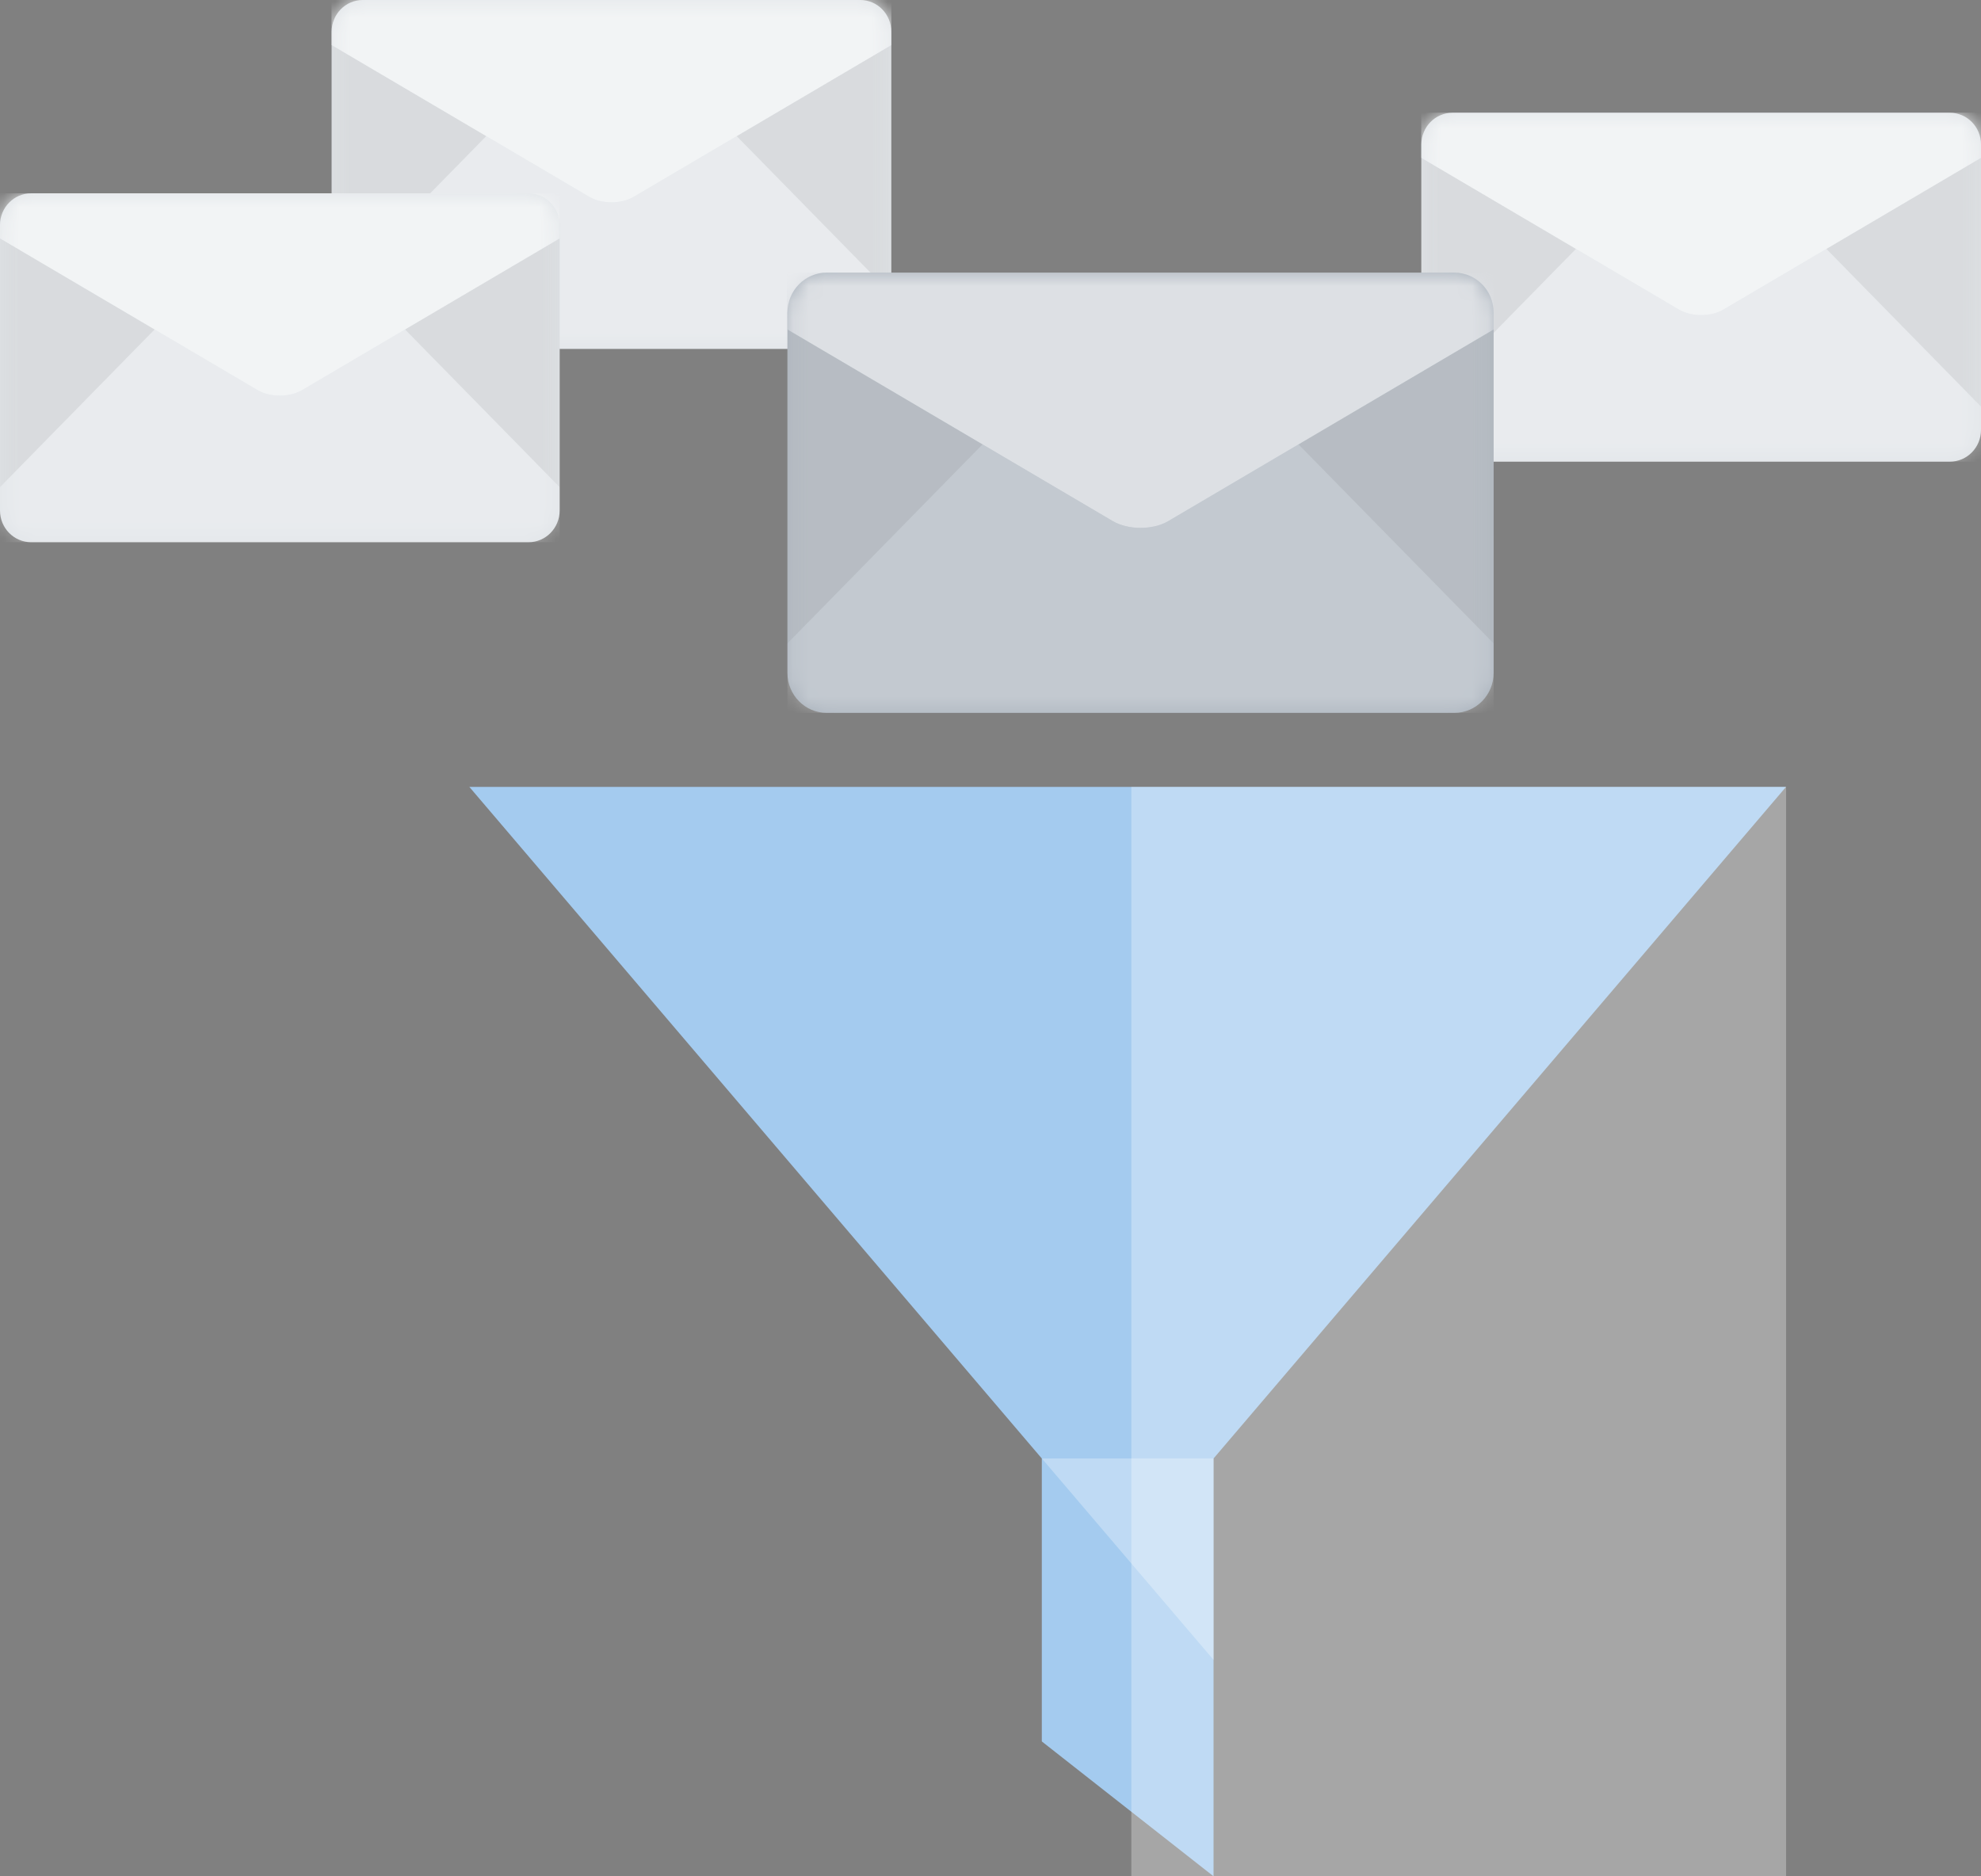 <?xml version="1.0" encoding="UTF-8" standalone="no"?>
<svg
   width="125.438"
   height="118.834"
   viewBox="0 0 125.438 118.834"
   fill="none"
   version="1.1"
   id="svg179"
   sodipodi:docname="anfrageverwaltung.svg"
   inkscape:version="1.2.2 (b0a84865, 2022-12-01)"
   xmlns:inkscape="http://www.inkscape.org/namespaces/inkscape"
   xmlns:sodipodi="http://sodipodi.sourceforge.net/DTD/sodipodi-0.dtd"
   xmlns="http://www.w3.org/2000/svg"
   xmlns:svg="http://www.w3.org/2000/svg">
  <rect x="0" y="0" width="125.438" height="118.834" fill="#808080" stroke="none"/>
  <defs
     id="defs183" />
  <sodipodi:namedview
     id="namedview181"
     pagecolor="#ffffff"
     bordercolor="#000000"
     borderopacity="0.25"
     inkscape:showpageshadow="2"
     inkscape:pageopacity="0.0"
     inkscape:pagecheckerboard="0"
     inkscape:deskcolor="#d1d1d1"
     showgrid="false"
     inkscape:zoom="2.3669185"
     inkscape:cx="-0.21124513"
     inkscape:cy="63.162293"
     inkscape:window-width="1390"
     inkscape:window-height="1027"
     inkscape:window-x="72"
     inkscape:window-y="25"
     inkscape:window-maximized="0"
     inkscape:current-layer="svg179" />
  <path
     d="m 56.438,20.088 c 0,1.109 -0.881,2.009 -1.969,2.009 h -31.5 c -1.087,0 -1.969,-0.899 -1.969,-2.009 V 2.009 C 21,0.899 21.881,0 22.969,0 h 31.5 c 1.087,0 1.969,0.899 1.969,2.009 z"
     fill="#dfe3e7"
     id="path113" />
  <mask
     id="mask0_4218_3954"
     maskUnits="userSpaceOnUse"
     x="24"
     y="11"
     width="36"
     height="23">
    <path
       d="m 59.719,31.471 c 0,1.109 -0.881,2.009 -1.969,2.009 h -31.5 c -1.087,0 -1.969,-0.899 -1.969,-2.009 V 13.392 c 0,-1.109 0.881,-2.009 1.969,-2.009 h 31.5 c 1.087,0 1.969,0.899 1.969,2.009 z"
       fill="#ffffff"
       id="path115" />
  </mask>
  <g
     mask="url(#mask0_4218_3954)"
     id="g126"
     transform="translate(-3.281,-11.383)">
    <path
       opacity="0.1"
       d="M 59.719,11.383 H 24.281 V 29.994 L 42,11.916 59.719,29.994 Z"
       fill="#000000"
       id="path118" />
    <path
       opacity="0.3"
       d="M 59.719,11.383 H 24.281 v 22.096 h 35.438 z"
       fill="#ffffff"
       id="path120" />
    <path
       d="m 24.281,14.237 16.327,9.618 c 0.769,0.453 2.015,0.453 2.784,0 l 16.327,-9.618 V 11.383 H 24.281 Z"
       fill="#dfe3e7"
       id="path122" />
    <path
       opacity="0.6"
       d="m 24.281,14.237 16.327,9.618 c 0.769,0.453 2.015,0.453 2.784,0 l 16.327,-9.618 V 11.383 H 24.281 Z"
       fill="#ffffff"
       id="path124" />
  </g>
  <path
     d="m 35.438,32.332 c 0,1.109 -0.881,2.009 -1.969,2.009 h -31.5 C 0.881,34.34 0,33.441 0,32.332 V 14.253 c 0,-1.109 0.881,-2.009 1.969,-2.009 h 31.5 c 1.087,0 1.969,0.899 1.969,2.009 z"
     fill="#dfe3e7"
     id="path128" />
  <mask
     id="mask1_4218_3954"
     maskUnits="userSpaceOnUse"
     x="3"
     y="23"
     width="36"
     height="23">
    <path
       d="m 38.719,43.715 c 0,1.109 -0.881,2.009 -1.969,2.009 H 5.25 c -1.087,0 -1.969,-0.899 -1.969,-2.009 V 25.636 c 0,-1.109 0.881,-2.009 1.969,-2.009 h 31.5 c 1.087,0 1.969,0.899 1.969,2.009 z"
       fill="#ffffff"
       id="path130" />
  </mask>
  <g
     mask="url(#mask1_4218_3954)"
     id="g141"
     transform="translate(-3.281,-11.383)">
    <path
       opacity="0.1"
       d="M 38.719,23.627 H 3.281 V 42.238 L 21,24.16 38.719,42.238 Z"
       fill="#000000"
       id="path133" />
    <path
       opacity="0.3"
       d="M 38.719,23.627 H 3.281 V 45.723 H 38.719 Z"
       fill="#ffffff"
       id="path135" />
    <path
       d="m 3.281,26.481 16.327,9.618 c 0.769,0.453 2.015,0.453 2.784,0 l 16.327,-9.618 V 23.627 H 3.281 Z"
       fill="#dfe3e7"
       id="path137" />
    <path
       opacity="0.6"
       d="m 3.281,26.481 16.327,9.618 c 0.769,0.453 2.015,0.453 2.784,0 l 16.327,-9.618 V 23.627 H 3.281 Z"
       fill="#ffffff"
       id="path139" />
  </g>
  <path
     d="m 125.438,27.23 c 0,1.109 -0.882,2.009 -1.969,2.009 h -31.5 c -1.087,0 -1.969,-0.899 -1.969,-2.009 V 9.151 c 0,-1.109 0.881,-2.009 1.969,-2.009 h 31.5 c 1.087,0 1.969,0.899 1.969,2.009 z"
     fill="#dfe3e7"
     id="path143" />
  <mask
     id="mask2_4218_3954"
     maskUnits="userSpaceOnUse"
     x="93"
     y="18"
     width="36"
     height="23">
    <path
       d="m 128.719,38.613 c 0,1.109 -0.882,2.009 -1.969,2.009 h -31.5 c -1.087,0 -1.969,-0.899 -1.969,-2.009 V 20.534 c 0,-1.109 0.881,-2.009 1.969,-2.009 h 31.5 c 1.087,0 1.969,0.899 1.969,2.009 z"
       fill="#ffffff"
       id="path145" />
  </mask>
  <g
     mask="url(#mask2_4218_3954)"
     id="g156"
     transform="translate(-3.281,-11.383)">
    <path
       opacity="0.1"
       d="M 128.719,18.525 H 93.281 V 37.136 L 111,19.058 128.719,37.136 Z"
       fill="#000000"
       id="path148" />
    <path
       opacity="0.3"
       d="M 128.719,18.525 H 93.281 v 22.096 h 35.438 z"
       fill="#ffffff"
       id="path150" />
    <path
       d="m 93.281,21.379 16.327,9.618 c 0.769,0.453 2.015,0.453 2.784,0 l 16.327,-9.618 V 18.525 H 93.281 Z"
       fill="#dfe3e7"
       id="path152" />
    <path
       opacity="0.6"
       d="m 93.281,21.379 16.327,9.618 c 0.769,0.453 2.015,0.453 2.784,0 l 16.327,-9.618 V 18.525 H 93.281 Z"
       fill="#ffffff"
       id="path154" />
  </g>
  <path
     d="m 94.578,42.614 c 0,1.4 -1.112,2.535 -2.484,2.535 h -39.75 c -1.372,0 -2.484,-1.135 -2.484,-2.535 V 19.801 c 0,-1.4 1.112,-2.535 2.484,-2.535 h 39.75 c 1.372,0 2.484,1.135 2.484,2.535 z"
     fill="#a9b2bc"
     id="path158" />
  <mask
     id="mask3_4218_3954"
     maskUnits="userSpaceOnUse"
     x="53"
     y="28"
     width="45"
     height="29">
    <path
       d="m 97.859,53.998 c 0,1.4 -1.112,2.535 -2.484,2.535 h -39.75 c -1.372,0 -2.484,-1.135 -2.484,-2.535 V 31.184 c 0,-1.4 1.112,-2.535 2.484,-2.535 h 39.75 c 1.372,0 2.484,1.135 2.484,2.535 z"
       fill="#ffffff"
       id="path160" />
  </mask>
  <g
     mask="url(#mask3_4218_3954)"
     id="g171"
     transform="translate(-3.281,-11.383)">
    <path
       opacity="0.1"
       d="M 97.859,28.649 H 53.141 V 52.134 L 75.5,29.321 97.859,52.134 Z"
       fill="#000000"
       id="path163" />
    <path
       opacity="0.3"
       d="M 97.859,28.649 H 53.141 v 27.884 h 44.719 z"
       fill="#ffffff"
       id="path165" />
    <path
       d="m 53.141,32.25 20.603,12.137 c 0.971,0.572 2.543,0.572 3.513,0 L 97.859,32.25 V 28.649 H 53.141 Z"
       fill="#a9b2bc"
       id="path167" />
    <path
       opacity="0.6"
       d="m 53.141,32.25 20.603,12.137 c 0.971,0.572 2.543,0.572 3.513,0 L 97.859,32.25 V 28.649 H 53.141 Z"
       fill="#ffffff"
       id="path169" />
  </g>
  <path
     d="m 29.719,49.837 36.249,42.535 v 17.92 l 10.875,8.543 V 92.371 l 36.25,-42.535 z"
     fill="#a4cbef"
     id="path173" />
  <path
     opacity="0.3"
     d="m 76.846,105.131 -10.875,-12.76 10.875,-0.002 z"
     fill="#ffffff"
     id="path175" />
  <path
     opacity="0.3"
     d="m 113.097,49.837 h -41.46 v 68.998 h 41.46 z"
     fill="#ffffff"
     id="path177" />
</svg>
